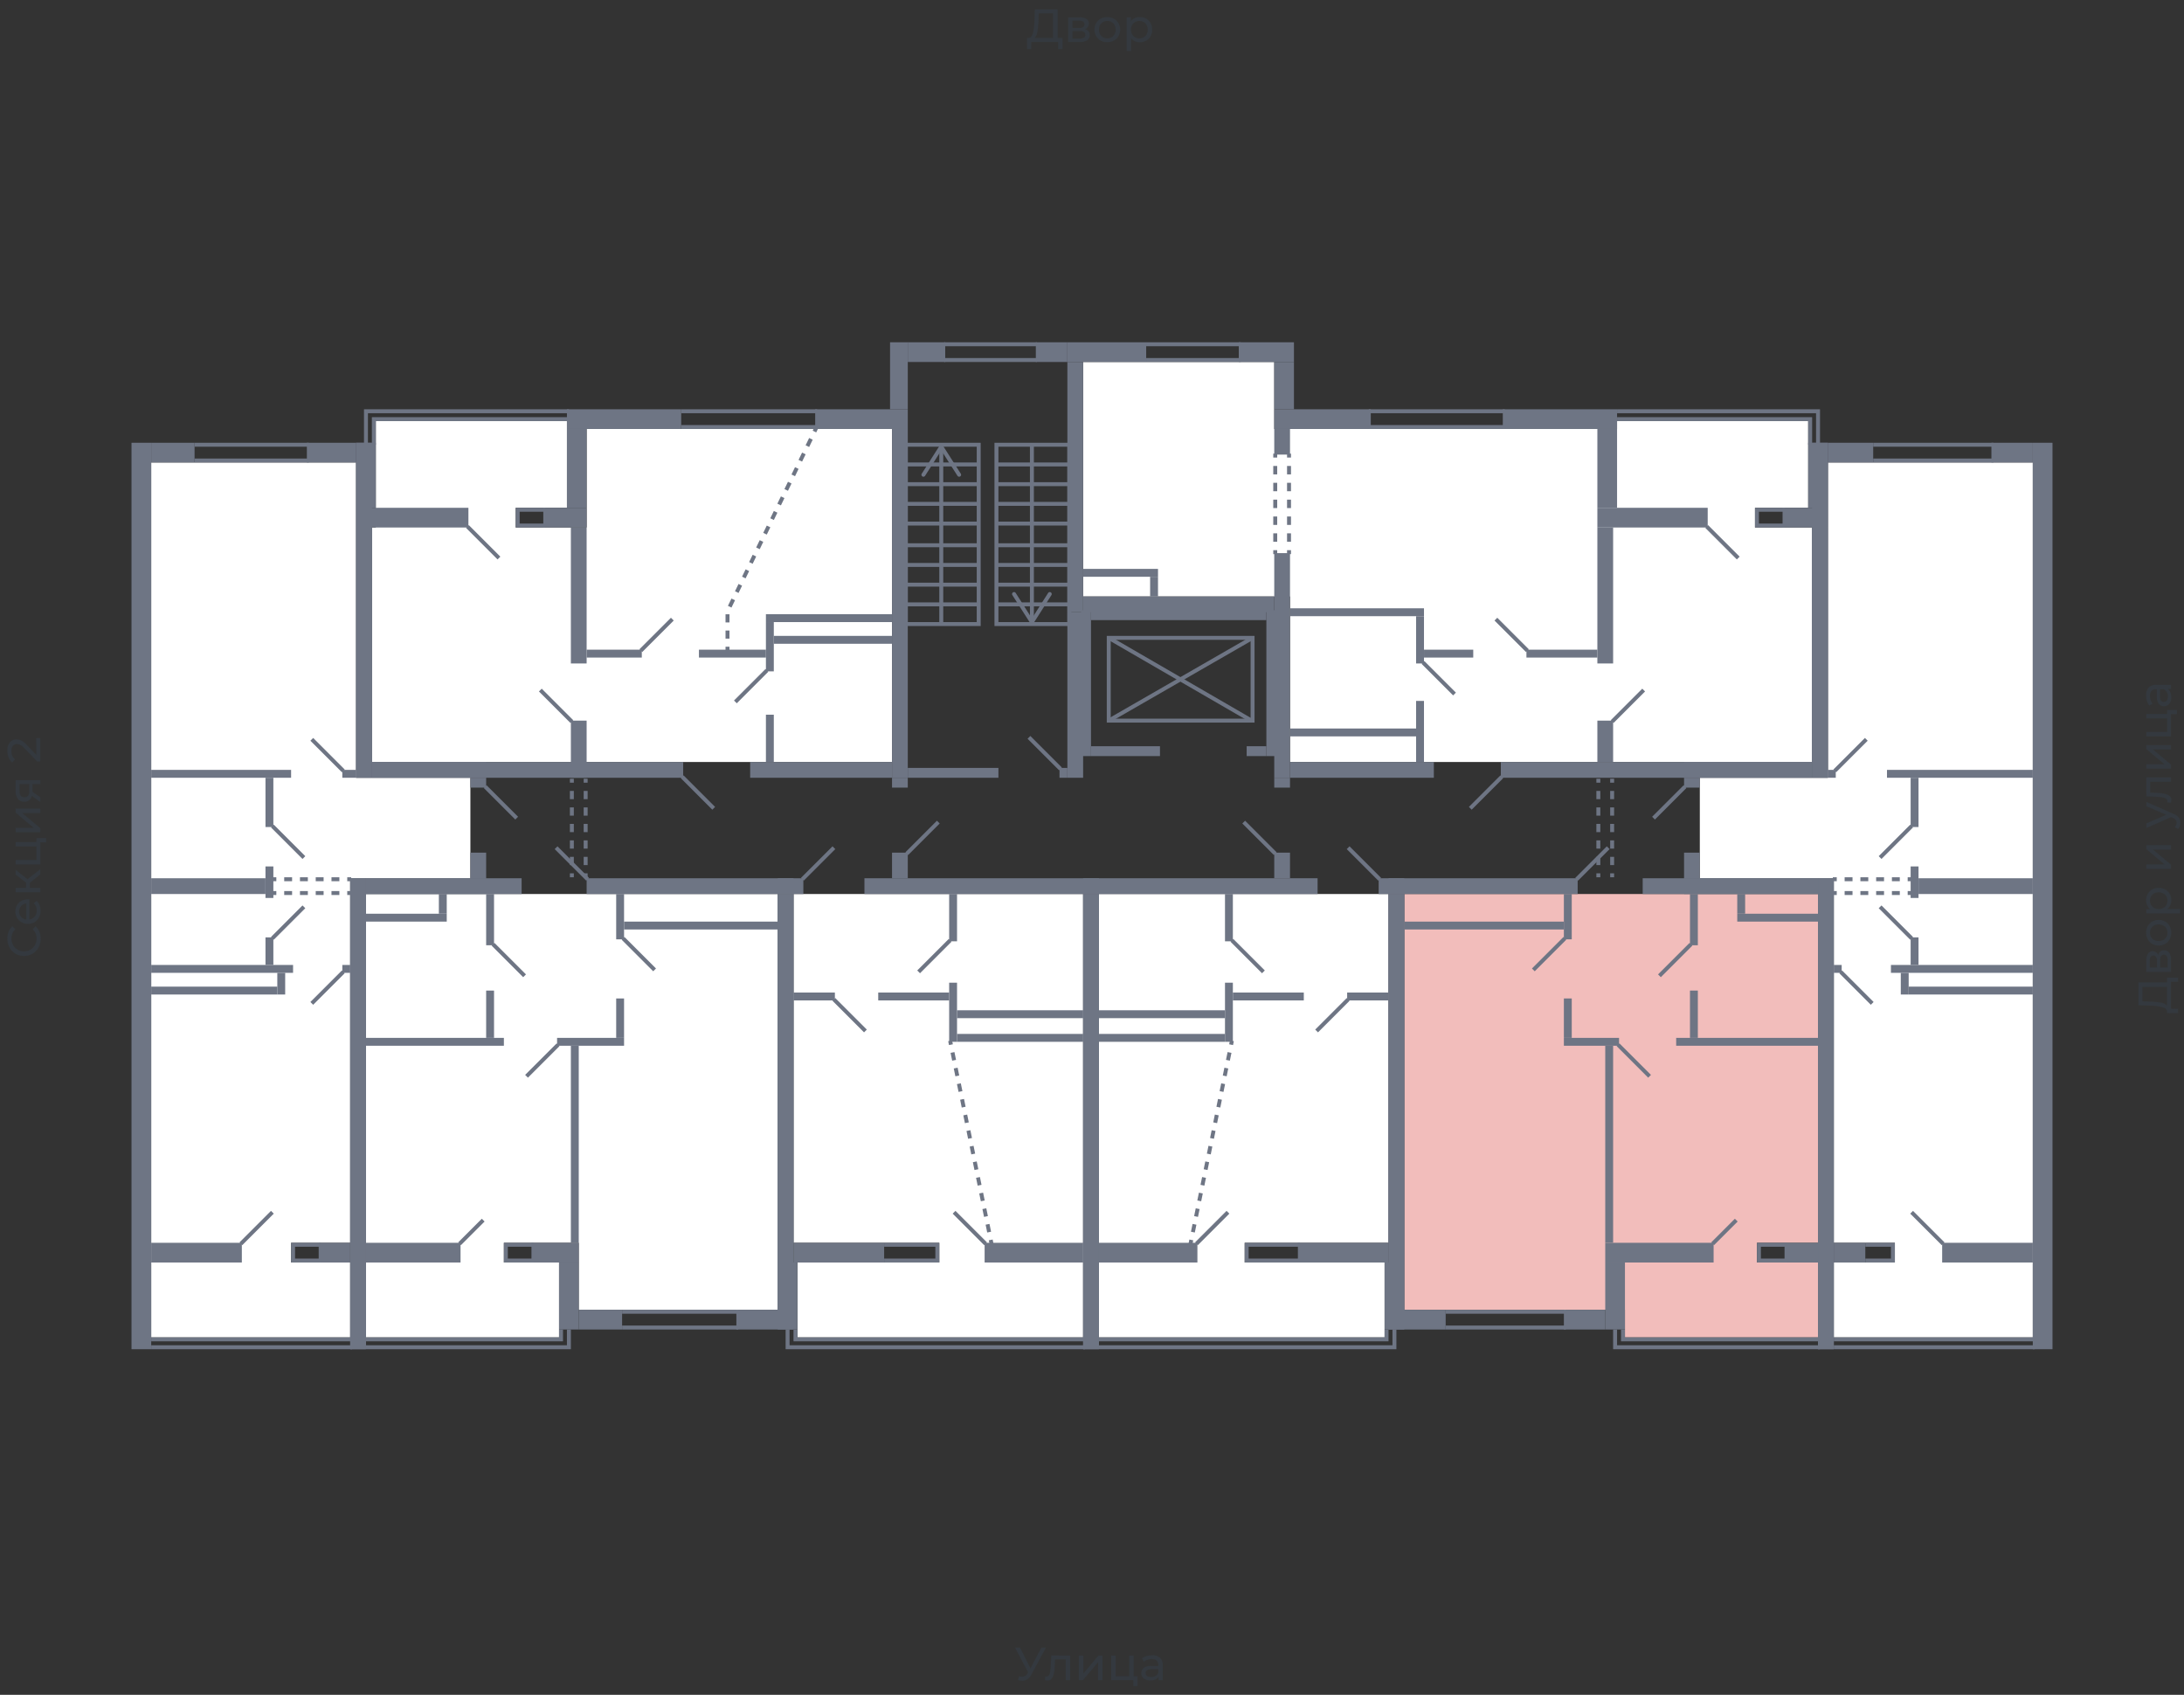 <svg xmlns="http://www.w3.org/2000/svg" width="656" height="509" viewBox="0 0 656 509">
  <rect x="0" y="0" width="656" height="509" fill="#333333" stroke="none"/>
  <title>43-5_1s_tip</title>
  <g id="Слой_2" data-name="Слой 2">
    <g id="_43-5_1s_tip" data-name="43-5_1s_tip">
      <rect width="656" height="509" fill="none"/>
      <g id="hover">
        <polygon id="_43-5_1s_tip_1" data-name="43-5_1s_tip_1" points="387.475 228.849 387.475 179.138 325.337 179.138 325.337 108.714 382.741 108.714 382.741 128.835 485.713 128.835 485.713 126.468 543.117 126.468 543.117 152.507 527.139 152.507 527.139 158.425 544.301 158.425 544.301 228.849 387.475 228.849" fill="white"/>
        <polygon id="_43-5_1s_tip_2" data-name="43-5_1s_tip_2" points="510.569 233.583 549.035 233.583 549.035 138.896 610.582 138.896 610.582 401.653 550.811 401.653 550.811 379.165 569.156 379.165 569.156 373.247 550.811 373.247 550.811 263.765 510.569 263.765 510.569 233.583" fill="white"/>
        <polygon id="_43-5_1s_tip_3" data-name="43-5_1s_tip_3" points="546.076 268.499 421.799 268.499 421.799 393.368 488.08 393.368 488.08 401.653 546.076 401.653 546.076 379.165 527.731 379.165 527.731 373.247 546.076 373.247 546.076 268.499" fill="#F2BDBB"/>
        <polygon id="_43-5_1s_tip_4" data-name="43-5_1s_tip_4" points="330.071 268.499 417.065 268.499 417.065 373.247 373.864 373.247 373.864 379.165 415.882 379.165 415.882 401.653 330.071 401.653 330.071 268.499" fill="white"/>
        <polygon id="_43-5_1s_tip_5" data-name="43-5_1s_tip_5" points="325.337 268.499 238.343 268.499 238.343 373.247 282.136 373.247 282.136 379.165 239.527 379.165 239.527 401.653 325.337 401.653 325.337 268.499" fill="white"/>
        <polygon id="_43-5_1s_tip_6" data-name="43-5_1s_tip_6" points="109.924 268.499 233.609 268.499 233.609 393.368 173.838 393.368 173.838 373.247 151.349 373.247 151.349 379.165 167.92 379.165 167.92 401.653 109.924 401.653 109.924 268.499" fill="white"/>
        <polygon id="_43-5_1s_tip_7" data-name="43-5_1s_tip_7" points="141.289 233.583 106.965 233.583 106.965 138.896 45.418 138.896 45.418 401.653 105.189 401.653 105.189 379.165 87.435 379.165 87.435 373.247 105.189 373.247 105.189 263.765 141.289 263.765 141.289 233.583" fill="white"/>
        <polygon id="_43-5_1s_tip_8" data-name="43-5_1s_tip_8" points="267.933 228.849 267.933 128.835 176.205 128.835 176.205 158.425 154.9 158.425 154.9 152.507 170.287 152.507 170.287 126.468 112.883 126.468 112.883 158.425 111.699 158.425 111.699 228.849 267.933 228.849" fill="white"/>
      </g>
      <g id="o">
        <g>
          <polyline points="485.713 125.876 543.709 125.876 543.709 133.57" fill="none" stroke="#6e7584" stroke-miterlimit="10" stroke-width="1.184"/>
          <polyline points="485.713 123.509 546.076 123.509 546.076 133.57" fill="none" stroke="#6e7584" stroke-miterlimit="10" stroke-width="1.184"/>
          <line x1="550.811" y1="402.245" x2="611.174" y2="402.245" fill="none" stroke="#6e7584" stroke-miterlimit="10" stroke-width="1.184"/>
          <line x1="550.811" y1="404.612" x2="611.174" y2="404.612" fill="none" stroke="#6e7584" stroke-miterlimit="10" stroke-width="1.184"/>
          <polyline points="487.489 399.286 487.489 402.245 546.668 402.245" fill="none" stroke="#6e7584" stroke-miterlimit="10" stroke-width="1.184"/>
          <polyline points="485.121 399.286 485.121 404.612 546.668 404.612" fill="none" stroke="#6e7584" stroke-miterlimit="10" stroke-width="1.184"/>
          <polyline points="416.473 399.286 416.473 402.245 330.071 402.245" fill="none" stroke="#6e7584" stroke-miterlimit="10" stroke-width="1.184"/>
          <polyline points="418.84 399.286 418.84 404.612 330.071 404.612" fill="none" stroke="#6e7584" stroke-miterlimit="10" stroke-width="1.184"/>
          <polyline points="238.935 399.286 238.935 402.245 325.929 402.245" fill="none" stroke="#6e7584" stroke-miterlimit="10" stroke-width="1.184"/>
          <polyline points="236.568 399.286 236.568 404.612 325.929 404.612" fill="none" stroke="#6e7584" stroke-miterlimit="10" stroke-width="1.184"/>
          <polyline points="168.511 399.286 168.511 402.245 109.924 402.245" fill="none" stroke="#6e7584" stroke-miterlimit="10" stroke-width="1.184"/>
          <polyline points="170.879 399.286 170.879 404.612 109.924 404.612" fill="none" stroke="#6e7584" stroke-miterlimit="10" stroke-width="1.184"/>
          <line x1="105.781" y1="402.245" x2="45.418" y2="402.245" fill="none" stroke="#6e7584" stroke-miterlimit="10" stroke-width="1.184"/>
          <line x1="105.781" y1="404.612" x2="45.418" y2="404.612" fill="none" stroke="#6e7584" stroke-miterlimit="10" stroke-width="1.184"/>
          <polyline points="170.879 125.876 112.291 125.876 112.291 133.57" fill="none" stroke="#6e7584" stroke-miterlimit="10" stroke-width="1.184"/>
          <polyline points="170.879 123.509 109.924 123.509 109.924 133.57" fill="none" stroke="#6e7584" stroke-miterlimit="10" stroke-width="1.184"/>
          <polyline points="536.016 157.833 527.731 157.833 527.731 153.099 536.016 153.099" fill="none" stroke="#6e7584" stroke-miterlimit="10" stroke-width="1.184"/>
          <line x1="411.147" y1="128.244" x2="451.981" y2="128.244" fill="none" stroke="#6e7584" stroke-miterlimit="10" stroke-width="1.184"/>
          <line x1="411.147" y1="123.509" x2="451.981" y2="123.509" fill="none" stroke="#6e7584" stroke-miterlimit="10" stroke-width="1.184"/>
          <line x1="372.68" y1="108.123" x2="344.274" y2="108.123" fill="none" stroke="#6e7584" stroke-miterlimit="10" stroke-width="1.184"/>
          <line x1="372.68" y1="103.388" x2="344.274" y2="103.388" fill="none" stroke="#6e7584" stroke-miterlimit="10" stroke-width="1.184"/>
          <polyline points="560.279 373.838 568.564 373.838 568.564 378.573 560.279 378.573" fill="none" stroke="#6e7584" stroke-miterlimit="10" stroke-width="1.184"/>
          <line x1="598.746" y1="138.304" x2="562.646" y2="138.304" fill="none" stroke="#6e7584" stroke-miterlimit="10" stroke-width="1.184"/>
          <line x1="598.746" y1="133.57" x2="562.646" y2="133.57" fill="none" stroke="#6e7584" stroke-miterlimit="10" stroke-width="1.184"/>
          <polyline points="536.608 373.838 528.322 373.838 528.322 378.573 536.608 378.573" fill="none" stroke="#6e7584" stroke-miterlimit="10" stroke-width="1.184"/>
          <line x1="470.327" y1="393.959" x2="434.227" y2="393.959" fill="none" stroke="#6e7584" stroke-miterlimit="10" stroke-width="1.184"/>
          <line x1="470.327" y1="398.694" x2="434.227" y2="398.694" fill="none" stroke="#6e7584" stroke-miterlimit="10" stroke-width="1.184"/>
          <polyline points="390.434 378.573 374.456 378.573 374.456 373.838 390.434 373.838" fill="none" stroke="#6e7584" stroke-miterlimit="10" stroke-width="1.184"/>
          <polyline points="265.566 378.573 281.544 378.573 281.544 373.838 265.566 373.838" fill="none" stroke="#6e7584" stroke-miterlimit="10" stroke-width="1.184"/>
          <polyline points="160.226 373.838 151.941 373.838 151.941 378.573 160.226 378.573" fill="none" stroke="#6e7584" stroke-miterlimit="10" stroke-width="1.184"/>
          <line x1="186.857" y1="393.959" x2="221.773" y2="393.959" fill="none" stroke="#6e7584" stroke-miterlimit="10" stroke-width="1.184"/>
          <line x1="186.857" y1="398.694" x2="221.773" y2="398.694" fill="none" stroke="#6e7584" stroke-miterlimit="10" stroke-width="1.184"/>
          <polyline points="96.312 373.838 88.027 373.838 88.027 378.573 96.312 378.573" fill="none" stroke="#6e7584" stroke-miterlimit="10" stroke-width="1.184"/>
          <line x1="58.438" y1="138.304" x2="92.762" y2="138.304" fill="none" stroke="#6e7584" stroke-miterlimit="10" stroke-width="1.184"/>
          <line x1="58.438" y1="133.57" x2="92.762" y2="133.57" fill="none" stroke="#6e7584" stroke-miterlimit="10" stroke-width="1.184"/>
          <polyline points="163.777 157.833 155.492 157.833 155.492 153.099 163.777 153.099" fill="none" stroke="#6e7584" stroke-miterlimit="10" stroke-width="1.184"/>
          <line x1="245.445" y1="128.244" x2="204.611" y2="128.244" fill="none" stroke="#6e7584" stroke-miterlimit="10" stroke-width="1.184"/>
          <line x1="245.445" y1="123.509" x2="204.611" y2="123.509" fill="none" stroke="#6e7584" stroke-miterlimit="10" stroke-width="1.184"/>
        </g>
        <line x1="283.615" y1="103.388" x2="311.43" y2="103.388" fill="none" stroke="#6e7584" stroke-miterlimit="10" stroke-width="1.184"/>
        <line x1="283.615" y1="108.123" x2="311.43" y2="108.123" fill="none" stroke="#6e7584" stroke-miterlimit="10" stroke-width="1.184"/>
      </g>
      <g id="d">
        <g>
          <line x1="512.64" y1="158.129" x2="522.109" y2="167.598" fill="none" stroke="#6e7584" stroke-miterlimit="10" stroke-width="1.184"/>
          <line x1="427.421" y1="198.963" x2="436.89" y2="208.432" fill="none" stroke="#6e7584" stroke-miterlimit="10" stroke-width="1.184"/>
          <line x1="458.787" y1="195.412" x2="449.318" y2="185.944" fill="none" stroke="#6e7584" stroke-miterlimit="10" stroke-width="1.184"/>
          <line x1="451.093" y1="233.287" x2="441.625" y2="242.756" fill="none" stroke="#6e7584" stroke-miterlimit="10" stroke-width="1.184"/>
          <line x1="493.702" y1="207.248" x2="484.234" y2="216.717" fill="none" stroke="#6e7584" stroke-miterlimit="10" stroke-width="1.184"/>
          <g>
            <line x1="383.037" y1="166.414" x2="383.037" y2="165.231" fill="none" stroke="#6e7584" stroke-miterlimit="10" stroke-width="1.184"/>
            <line x1="383.037" y1="162.702" x2="383.037" y2="138.681" fill="none" stroke="#6e7584" stroke-miterlimit="10" stroke-width="1.184" stroke-dasharray="2.529 2.529"/>
            <line x1="383.037" y1="137.416" x2="383.037" y2="136.233" fill="none" stroke="#6e7584" stroke-miterlimit="10" stroke-width="1.184"/>
          </g>
          <g>
            <line x1="387.179" y1="166.414" x2="387.179" y2="165.231" fill="none" stroke="#6e7584" stroke-miterlimit="10" stroke-width="1.184"/>
            <line x1="387.179" y1="162.702" x2="387.179" y2="138.681" fill="none" stroke="#6e7584" stroke-miterlimit="10" stroke-width="1.184" stroke-dasharray="2.529 2.529"/>
            <line x1="387.179" y1="137.416" x2="387.179" y2="136.233" fill="none" stroke="#6e7584" stroke-miterlimit="10" stroke-width="1.184"/>
          </g>
          <line x1="583.655" y1="373.543" x2="574.186" y2="364.074" fill="none" stroke="#6e7584" stroke-miterlimit="10" stroke-width="1.184"/>
          <line x1="574.186" y1="281.814" x2="564.718" y2="272.346" fill="none" stroke="#6e7584" stroke-miterlimit="10" stroke-width="1.184"/>
          <line x1="560.575" y1="222.043" x2="551.106" y2="231.512" fill="none" stroke="#6e7584" stroke-miterlimit="10" stroke-width="1.184"/>
          <line x1="574.186" y1="248.082" x2="564.718" y2="257.551" fill="none" stroke="#6e7584" stroke-miterlimit="10" stroke-width="1.184"/>
          <line x1="562.351" y1="301.344" x2="552.882" y2="291.875" fill="none" stroke="#6e7584" stroke-miterlimit="10" stroke-width="1.184"/>
          <line x1="506.13" y1="236.246" x2="496.661" y2="245.715" fill="none" stroke="#6e7584" stroke-miterlimit="10" stroke-width="1.184"/>
          <g>
            <line x1="550.515" y1="268.203" x2="551.698" y2="268.203" fill="none" stroke="#6e7584" stroke-miterlimit="10" stroke-width="1.184"/>
            <line x1="554.065" y1="268.203" x2="571.819" y2="268.203" fill="none" stroke="#6e7584" stroke-miterlimit="10" stroke-width="1.184" stroke-dasharray="2.367 2.367"/>
            <line x1="573.003" y1="268.203" x2="574.186" y2="268.203" fill="none" stroke="#6e7584" stroke-miterlimit="10" stroke-width="1.184"/>
          </g>
          <g>
            <line x1="550.515" y1="264.061" x2="551.698" y2="264.061" fill="none" stroke="#6e7584" stroke-miterlimit="10" stroke-width="1.184"/>
            <line x1="554.065" y1="264.061" x2="571.819" y2="264.061" fill="none" stroke="#6e7584" stroke-miterlimit="10" stroke-width="1.184" stroke-dasharray="2.367 2.367"/>
            <line x1="573.003" y1="264.061" x2="574.186" y2="264.061" fill="none" stroke="#6e7584" stroke-miterlimit="10" stroke-width="1.184"/>
          </g>
          <line x1="514.415" y1="373.543" x2="521.517" y2="366.441" fill="none" stroke="#6e7584" stroke-miterlimit="10" stroke-width="1.184"/>
          <line x1="473.581" y1="264.061" x2="483.05" y2="254.592" fill="none" stroke="#6e7584" stroke-miterlimit="10" stroke-width="1.184"/>
          <line x1="486.009" y1="313.771" x2="495.478" y2="323.24" fill="none" stroke="#6e7584" stroke-miterlimit="10" stroke-width="1.184"/>
          <line x1="507.906" y1="283.59" x2="498.437" y2="293.058" fill="none" stroke="#6e7584" stroke-miterlimit="10" stroke-width="1.184"/>
          <line x1="470.031" y1="281.814" x2="460.562" y2="291.283" fill="none" stroke="#6e7584" stroke-miterlimit="10" stroke-width="1.184"/>
          <line x1="370.017" y1="282.406" x2="379.486" y2="291.875" fill="none" stroke="#6e7584" stroke-miterlimit="10" stroke-width="1.184"/>
          <line x1="359.365" y1="373.543" x2="368.834" y2="364.074" fill="none" stroke="#6e7584" stroke-miterlimit="10" stroke-width="1.184"/>
          <line x1="404.933" y1="300.16" x2="395.465" y2="309.629" fill="none" stroke="#6e7584" stroke-miterlimit="10" stroke-width="1.184"/>
          <line x1="414.402" y1="264.061" x2="404.933" y2="254.592" fill="none" stroke="#6e7584" stroke-miterlimit="10" stroke-width="1.184"/>
          <g>
            <line x1="357.59" y1="373.543" x2="357.826" y2="372.383" fill="none" stroke="#6e7584" stroke-miterlimit="10" stroke-width="1.184"/>
            <line x1="358.304" y1="370.037" x2="369.542" y2="314.92" fill="none" stroke="#6e7584" stroke-miterlimit="10" stroke-width="1.184" stroke-dasharray="2.394 2.394"/>
            <line x1="369.781" y1="313.747" x2="370.017" y2="312.588" fill="none" stroke="#6e7584" stroke-miterlimit="10" stroke-width="1.184"/>
          </g>
          <line x1="285.391" y1="282.406" x2="275.922" y2="291.875" fill="none" stroke="#6e7584" stroke-miterlimit="10" stroke-width="1.184"/>
          <line x1="296.043" y1="373.543" x2="286.574" y2="364.074" fill="none" stroke="#6e7584" stroke-miterlimit="10" stroke-width="1.184"/>
          <line x1="250.475" y1="300.16" x2="259.944" y2="309.629" fill="none" stroke="#6e7584" stroke-miterlimit="10" stroke-width="1.184"/>
          <line x1="241.006" y1="264.061" x2="250.475" y2="254.592" fill="none" stroke="#6e7584" stroke-miterlimit="10" stroke-width="1.184"/>
          <g>
            <line x1="297.818" y1="373.543" x2="297.582" y2="372.383" fill="none" stroke="#6e7584" stroke-miterlimit="10" stroke-width="1.184"/>
            <line x1="297.104" y1="370.037" x2="285.866" y2="314.92" fill="none" stroke="#6e7584" stroke-miterlimit="10" stroke-width="1.184" stroke-dasharray="2.394 2.394"/>
            <line x1="285.627" y1="313.747" x2="285.391" y2="312.588" fill="none" stroke="#6e7584" stroke-miterlimit="10" stroke-width="1.184"/>
          </g>
          <line x1="138.034" y1="373.543" x2="145.135" y2="366.441" fill="none" stroke="#6e7584" stroke-miterlimit="10" stroke-width="1.184"/>
          <line x1="176.501" y1="264.061" x2="167.032" y2="254.592" fill="none" stroke="#6e7584" stroke-miterlimit="10" stroke-width="1.184"/>
          <line x1="167.624" y1="313.771" x2="158.155" y2="323.24" fill="none" stroke="#6e7584" stroke-miterlimit="10" stroke-width="1.184"/>
          <line x1="148.094" y1="283.59" x2="157.563" y2="293.058" fill="none" stroke="#6e7584" stroke-miterlimit="10" stroke-width="1.184"/>
          <line x1="187.153" y1="281.814" x2="196.622" y2="291.283" fill="none" stroke="#6e7584" stroke-miterlimit="10" stroke-width="1.184"/>
          <line x1="72.345" y1="373.543" x2="81.814" y2="364.074" fill="none" stroke="#6e7584" stroke-miterlimit="10" stroke-width="1.184"/>
          <line x1="81.814" y1="281.814" x2="91.282" y2="272.346" fill="none" stroke="#6e7584" stroke-miterlimit="10" stroke-width="1.184"/>
          <line x1="93.649" y1="222.043" x2="103.118" y2="231.512" fill="none" stroke="#6e7584" stroke-miterlimit="10" stroke-width="1.184"/>
          <line x1="81.814" y1="248.082" x2="91.282" y2="257.551" fill="none" stroke="#6e7584" stroke-miterlimit="10" stroke-width="1.184"/>
          <line x1="93.649" y1="301.344" x2="103.118" y2="291.875" fill="none" stroke="#6e7584" stroke-miterlimit="10" stroke-width="1.184"/>
          <line x1="145.727" y1="236.246" x2="155.196" y2="245.715" fill="none" stroke="#6e7584" stroke-miterlimit="10" stroke-width="1.184"/>
          <g>
            <line x1="105.485" y1="268.203" x2="104.302" y2="268.203" fill="none" stroke="#6e7584" stroke-miterlimit="10" stroke-width="1.184"/>
            <line x1="101.935" y1="268.203" x2="84.181" y2="268.203" fill="none" stroke="#6e7584" stroke-miterlimit="10" stroke-width="1.184" stroke-dasharray="2.367 2.367"/>
            <line x1="82.997" y1="268.203" x2="81.814" y2="268.203" fill="none" stroke="#6e7584" stroke-miterlimit="10" stroke-width="1.184"/>
          </g>
          <g>
            <line x1="105.485" y1="264.061" x2="104.302" y2="264.061" fill="none" stroke="#6e7584" stroke-miterlimit="10" stroke-width="1.184"/>
            <line x1="101.935" y1="264.061" x2="84.181" y2="264.061" fill="none" stroke="#6e7584" stroke-miterlimit="10" stroke-width="1.184" stroke-dasharray="2.367 2.367"/>
            <line x1="82.997" y1="264.061" x2="81.814" y2="264.061" fill="none" stroke="#6e7584" stroke-miterlimit="10" stroke-width="1.184"/>
          </g>
          <line x1="140.401" y1="158.129" x2="149.87" y2="167.598" fill="none" stroke="#6e7584" stroke-miterlimit="10" stroke-width="1.184"/>
          <line x1="230.354" y1="201.33" x2="220.885" y2="210.799" fill="none" stroke="#6e7584" stroke-miterlimit="10" stroke-width="1.184"/>
          <line x1="192.479" y1="195.412" x2="201.948" y2="185.944" fill="none" stroke="#6e7584" stroke-miterlimit="10" stroke-width="1.184"/>
          <line x1="204.907" y1="233.287" x2="214.375" y2="242.756" fill="none" stroke="#6e7584" stroke-miterlimit="10" stroke-width="1.184"/>
          <line x1="162.298" y1="207.248" x2="171.766" y2="216.717" fill="none" stroke="#6e7584" stroke-miterlimit="10" stroke-width="1.184"/>
          <g>
            <line x1="245.149" y1="128.54" x2="244.633" y2="129.605" fill="none" stroke="#6e7584" stroke-miterlimit="10" stroke-width="1.184"/>
            <polyline points="243.573 131.797 218.518 183.576 218.518 193.011" fill="none" stroke="#6e7584" stroke-miterlimit="10" stroke-width="1.184" stroke-dasharray="2.435 2.435"/>
            <line x1="218.518" y1="194.229" x2="218.518" y2="195.412" fill="none" stroke="#6e7584" stroke-miterlimit="10" stroke-width="1.184"/>
          </g>
        </g>
        <g>
          <line x1="272.371" y1="256.367" x2="281.84" y2="246.898" fill="none" stroke="#6e7584" stroke-miterlimit="10" stroke-width="1.184"/>
          <line x1="383.037" y1="256.367" x2="373.568" y2="246.898" fill="none" stroke="#6e7584" stroke-miterlimit="10" stroke-width="1.184"/>
          <line x1="318.531" y1="230.92" x2="309.063" y2="221.451" fill="none" stroke="#6e7584" stroke-miterlimit="10" stroke-width="1.184"/>
          <rect x="333.03" y="191.566" width="43.201" height="24.855" fill="none" stroke="#6e7584" stroke-miterlimit="10" stroke-width="1.184"/>
          <line x1="333.03" y1="191.566" x2="375.935" y2="216.421" fill="none" stroke="#6e7584" stroke-miterlimit="10" stroke-width="1.184"/>
          <line x1="333.03" y1="216.421" x2="376.231" y2="191.566" fill="none" stroke="#6e7584" stroke-miterlimit="10" stroke-width="1.184"/>
          <g>
            <rect x="272.075" y="133.57" width="21.896" height="53.853" fill="none" stroke="#6e7584" stroke-miterlimit="10" stroke-width="1.184"/>
            <line x1="293.972" y1="139.488" x2="272.075" y2="139.488" fill="none" stroke="#6e7584" stroke-miterlimit="10" stroke-width="1.184"/>
            <line x1="293.972" y1="145.406" x2="272.075" y2="145.406" fill="none" stroke="#6e7584" stroke-miterlimit="10" stroke-width="1.184"/>
            <line x1="293.972" y1="151.324" x2="272.075" y2="151.324" fill="none" stroke="#6e7584" stroke-miterlimit="10" stroke-width="1.184"/>
            <line x1="293.972" y1="157.242" x2="272.075" y2="157.242" fill="none" stroke="#6e7584" stroke-miterlimit="10" stroke-width="1.184"/>
            <line x1="293.972" y1="163.751" x2="272.075" y2="163.751" fill="none" stroke="#6e7584" stroke-miterlimit="10" stroke-width="1.184"/>
            <line x1="293.972" y1="169.669" x2="272.075" y2="169.669" fill="none" stroke="#6e7584" stroke-miterlimit="10" stroke-width="1.184"/>
            <line x1="293.972" y1="175.587" x2="272.075" y2="175.587" fill="none" stroke="#6e7584" stroke-miterlimit="10" stroke-width="1.184"/>
            <line x1="293.972" y1="181.505" x2="272.075" y2="181.505" fill="none" stroke="#6e7584" stroke-miterlimit="10" stroke-width="1.184"/>
            <g>
              <line x1="282.728" y1="187.423" x2="282.728" y2="134.993" fill="none" stroke="#6e7584" stroke-miterlimit="10" stroke-width="1.184"/>
              <path d="M288.409,143.082a.591.591,0,0,1-.817-.182l-4.864-7.637-4.864,7.637a.592.592,0,1,1-1-.636l5.363-8.42a.592.592,0,0,1,1,0l5.363,8.42a.592.592,0,0,1-.181.818Z" fill="#6e7584"/>
            </g>
          </g>
          <g>
            <rect x="299.298" y="133.57" width="21.896" height="53.853" fill="none" stroke="#6e7584" stroke-miterlimit="10" stroke-width="1.184"/>
            <line x1="321.194" y1="139.488" x2="299.298" y2="139.488" fill="none" stroke="#6e7584" stroke-miterlimit="10" stroke-width="1.184"/>
            <line x1="321.194" y1="145.406" x2="299.298" y2="145.406" fill="none" stroke="#6e7584" stroke-miterlimit="10" stroke-width="1.184"/>
            <line x1="321.194" y1="151.324" x2="299.298" y2="151.324" fill="none" stroke="#6e7584" stroke-miterlimit="10" stroke-width="1.184"/>
            <line x1="321.194" y1="157.242" x2="299.298" y2="157.242" fill="none" stroke="#6e7584" stroke-miterlimit="10" stroke-width="1.184"/>
            <line x1="321.194" y1="163.751" x2="299.298" y2="163.751" fill="none" stroke="#6e7584" stroke-miterlimit="10" stroke-width="1.184"/>
            <line x1="321.194" y1="169.669" x2="299.298" y2="169.669" fill="none" stroke="#6e7584" stroke-miterlimit="10" stroke-width="1.184"/>
            <line x1="321.194" y1="175.587" x2="299.298" y2="175.587" fill="none" stroke="#6e7584" stroke-miterlimit="10" stroke-width="1.184"/>
            <line x1="321.194" y1="181.505" x2="299.298" y2="181.505" fill="none" stroke="#6e7584" stroke-miterlimit="10" stroke-width="1.184"/>
            <g>
              <line x1="309.95" y1="186" x2="309.95" y2="133.57" fill="none" stroke="#6e7584" stroke-miterlimit="10" stroke-width="1.184"/>
              <path d="M315.631,177.91a.593.593,0,0,0-.817.183l-4.864,7.637-4.864-7.637a.592.592,0,1,0-1,.636l5.363,8.42a.592.592,0,0,0,1,0l5.363-8.42a.6.6,0,0,0-.182-.819Z" fill="#6e7584"/>
            </g>
          </g>
          <g>
            <line x1="480.091" y1="233.879" x2="480.091" y2="235.063" fill="none" stroke="#6e7584" stroke-miterlimit="10" stroke-width="1.184"/>
            <line x1="480.091" y1="237.537" x2="480.091" y2="261.048" fill="none" stroke="#6e7584" stroke-miterlimit="10" stroke-width="1.184" stroke-dasharray="2.475 2.475"/>
            <line x1="480.091" y1="262.285" x2="480.091" y2="263.469" fill="none" stroke="#6e7584" stroke-miterlimit="10" stroke-width="1.184"/>
          </g>
          <g>
            <line x1="484.234" y1="233.879" x2="484.234" y2="235.063" fill="none" stroke="#6e7584" stroke-miterlimit="10" stroke-width="1.184"/>
            <line x1="484.234" y1="237.537" x2="484.234" y2="261.048" fill="none" stroke="#6e7584" stroke-miterlimit="10" stroke-width="1.184" stroke-dasharray="2.475 2.475"/>
            <line x1="484.234" y1="262.285" x2="484.234" y2="263.469" fill="none" stroke="#6e7584" stroke-miterlimit="10" stroke-width="1.184"/>
          </g>
          <g>
            <line x1="171.766" y1="233.879" x2="171.766" y2="235.063" fill="none" stroke="#6e7584" stroke-miterlimit="10" stroke-width="1.184"/>
            <line x1="171.766" y1="237.537" x2="171.766" y2="261.048" fill="none" stroke="#6e7584" stroke-miterlimit="10" stroke-width="1.184" stroke-dasharray="2.475 2.475"/>
            <line x1="171.766" y1="262.285" x2="171.766" y2="263.469" fill="none" stroke="#6e7584" stroke-miterlimit="10" stroke-width="1.184"/>
          </g>
          <g>
            <line x1="175.909" y1="233.879" x2="175.909" y2="235.063" fill="none" stroke="#6e7584" stroke-miterlimit="10" stroke-width="1.184"/>
            <line x1="175.909" y1="237.537" x2="175.909" y2="261.048" fill="none" stroke="#6e7584" stroke-miterlimit="10" stroke-width="1.184" stroke-dasharray="2.475 2.475"/>
            <line x1="175.909" y1="262.285" x2="175.909" y2="263.469" fill="none" stroke="#6e7584" stroke-miterlimit="10" stroke-width="1.184"/>
          </g>
        </g>
      </g>
      <g id="s">
        <g>
          <rect x="382.741" y="122.918" width="28.998" height="5.918" transform="translate(794.48 251.753) rotate(180)" fill="#6e7584"/>
          <rect x="479.795" y="158.425" width="4.734" height="40.834" transform="translate(964.325 357.684) rotate(180)" fill="#6e7584"/>
          <rect x="479.795" y="216.421" width="4.734" height="12.428" transform="translate(964.325 445.27) rotate(180)" fill="#6e7584"/>
          <rect x="458.491" y="195.116" width="21.305" height="2.367" transform="translate(938.286 392.6) rotate(180)" fill="#6e7584"/>
          <rect x="451.389" y="122.918" width="34.324" height="5.918" fill="#6e7584"/>
          <rect x="535.424" y="152.507" width="13.611" height="5.918" transform="translate(1084.459 310.932) rotate(180)" fill="#6e7584"/>
          <rect x="544.301" y="158.425" width="4.734" height="75.158" transform="translate(1093.336 392.008) rotate(180)" fill="#6e7584"/>
          <rect x="479.795" y="152.507" width="33.14" height="5.918" transform="translate(992.731 310.932) rotate(180)" fill="#6e7584"/>
          <rect x="543.117" y="132.978" width="5.918" height="19.529" fill="#6e7584"/>
          <rect x="479.795" y="128.835" width="5.918" height="23.672" fill="#6e7584"/>
          <rect x="425.35" y="210.503" width="2.367" height="18.346" fill="#6e7584"/>
          <rect x="425.35" y="185.056" width="2.367" height="14.203" fill="#6e7584"/>
          <rect x="450.797" y="228.849" width="93.504" height="4.734" fill="#6e7584"/>
          <rect x="387.475" y="228.849" width="43.201" height="4.734" transform="translate(818.152 462.432) rotate(180)" fill="#6e7584"/>
          <rect x="427.717" y="195.116" width="14.795" height="2.367" transform="translate(870.23 392.6) rotate(180)" fill="#6e7584"/>
          <rect x="387.475" y="182.689" width="40.242" height="2.367" transform="translate(815.193 367.745) rotate(180)" fill="#6e7584"/>
          <rect x="387.475" y="218.788" width="37.875" height="2.367" transform="translate(812.826 439.944) rotate(180)" fill="#6e7584"/>
          <rect x="382.741" y="166.118" width="4.734" height="67.465" fill="#6e7584"/>
          <rect x="382.741" y="128.835" width="4.734" height="7.693" fill="#6e7584"/>
          <rect x="382.741" y="108.714" width="5.918" height="14.203" fill="#6e7584"/>
          <rect x="325.337" y="179.138" width="57.404" height="4.734" fill="#6e7584"/>
          <rect x="320.603" y="102.796" width="23.672" height="5.918" fill="#6e7584"/>
          <rect x="320.603" y="108.714" width="4.734" height="75.158" fill="#6e7584"/>
          <rect x="372.089" y="102.796" width="16.57" height="5.918" transform="translate(760.748 211.511) rotate(180)" fill="#6e7584"/>
          <rect x="325.337" y="170.853" width="22.488" height="2.367" fill="#6e7584"/>
          <rect x="345.458" y="173.22" width="2.367" height="5.918" fill="#6e7584"/>
          <rect x="610.582" y="132.978" width="5.918" height="272.226" fill="#6e7584"/>
          <rect x="583.359" y="373.247" width="27.223" height="5.918" transform="translate(1193.941 752.411) rotate(180)" fill="#6e7584"/>
          <rect x="505.834" y="256.071" width="4.734" height="7.693" transform="translate(1016.403 519.836) rotate(180)" fill="#6e7584"/>
          <rect x="550.811" y="373.247" width="9.469" height="5.918" transform="translate(1111.09 752.411) rotate(180)" fill="#6e7584"/>
          <rect x="573.891" y="260.214" width="2.367" height="9.469" fill="#6e7584"/>
          <rect x="576.258" y="263.765" width="34.324" height="4.734" fill="#6e7584"/>
          <rect x="573.299" y="296.313" width="37.283" height="2.367" fill="#6e7584"/>
          <rect x="567.973" y="289.804" width="42.609" height="2.367" fill="#6e7584"/>
          <rect x="573.891" y="281.518" width="2.367" height="8.285" fill="#6e7584"/>
          <rect x="570.932" y="292.171" width="2.367" height="6.51" fill="#6e7584"/>
          <rect x="544.301" y="132.978" width="4.734" height="100.605" fill="#6e7584"/>
          <rect x="546.076" y="263.765" width="4.734" height="141.439" fill="#6e7584"/>
          <rect x="505.834" y="263.765" width="40.242" height="4.734" fill="#6e7584"/>
          <rect x="505.834" y="228.849" width="38.467" height="4.734" fill="#6e7584"/>
          <rect x="505.834" y="233.583" width="4.734" height="2.959" fill="#6e7584"/>
          <rect x="549.035" y="132.978" width="13.611" height="5.918" fill="#6e7584"/>
          <rect x="598.154" y="132.978" width="12.428" height="5.918" fill="#6e7584"/>
          <rect x="566.789" y="231.216" width="43.793" height="2.367" fill="#6e7584"/>
          <rect x="549.035" y="231.216" width="2.367" height="2.367" fill="#6e7584"/>
          <rect x="550.811" y="289.804" width="2.367" height="2.367" fill="#6e7584"/>
          <rect x="573.891" y="233.583" width="2.367" height="14.795" fill="#6e7584"/>
          <rect x="417.065" y="393.368" width="17.162" height="5.918" fill="#6e7584"/>
          <rect x="469.735" y="393.368" width="12.428" height="5.918" fill="#6e7584"/>
          <rect x="482.162" y="314.067" width="2.367" height="59.179" fill="#6e7584"/>
          <rect x="482.162" y="373.247" width="32.549" height="5.918" fill="#6e7584"/>
          <rect x="546.076" y="263.765" width="4.734" height="141.439" fill="#6e7584"/>
          <rect x="536.016" y="373.247" width="10.061" height="5.918" fill="#6e7584"/>
          <rect x="493.407" y="263.765" width="52.67" height="4.734" fill="#6e7584"/>
          <rect x="417.065" y="263.765" width="56.812" height="4.734" fill="#6e7584"/>
          <rect x="482.162" y="379.165" width="5.918" height="20.121" fill="#6e7584"/>
          <rect x="507.61" y="268.499" width="2.367" height="15.387" fill="#6e7584"/>
          <rect x="507.61" y="297.497" width="2.367" height="14.203" fill="#6e7584"/>
          <rect x="469.735" y="268.499" width="2.367" height="13.611" fill="#6e7584"/>
          <rect x="469.735" y="299.864" width="2.367" height="11.836" fill="#6e7584"/>
          <rect x="421.799" y="276.784" width="47.935" height="2.367" fill="#6e7584"/>
          <rect x="503.467" y="311.7" width="42.609" height="2.367" fill="#6e7584"/>
          <rect x="417.065" y="268.499" width="4.734" height="124.869" fill="#6e7584"/>
          <rect x="469.735" y="311.7" width="16.57" height="2.367" fill="#6e7584"/>
          <rect x="521.813" y="274.417" width="24.264" height="2.367" transform="translate(1067.889 551.201) rotate(180)" fill="#6e7584"/>
          <rect x="521.813" y="268.499" width="2.367" height="5.918" transform="translate(1045.993 542.916) rotate(180)" fill="#6e7584"/>
          <rect x="259.352" y="334.484" width="136.705" height="4.734" transform="translate(664.555 9.147) rotate(90)" fill="#6e7584"/>
          <rect x="415.586" y="262.285" width="4.734" height="7.693" transform="translate(684.085 -151.821) rotate(90)" fill="#6e7584"/>
          <rect x="364.099" y="321.465" width="110.666" height="4.734" transform="translate(743.264 -95.601) rotate(90)" fill="#6e7584"/>
          <rect x="358.182" y="230.92" width="4.734" height="70.424" transform="translate(94.417 626.68) rotate(-90)" fill="#6e7584"/>
          <rect x="341.907" y="361.411" width="5.918" height="29.59" transform="translate(-31.339 721.072) rotate(-90)" fill="#6e7584"/>
          <rect x="400.495" y="362.594" width="5.918" height="27.223" transform="translate(27.248 779.659) rotate(-90)" fill="#6e7584"/>
          <rect x="409.668" y="293.058" width="2.367" height="12.428" transform="translate(111.579 710.124) rotate(-90)" fill="#6e7584"/>
          <rect x="379.782" y="288.62" width="2.367" height="21.305" transform="translate(81.693 680.238) rotate(-90)" fill="#6e7584"/>
          <rect x="347.825" y="285.661" width="2.367" height="37.875" transform="translate(44.41 653.607) rotate(-90)" fill="#6e7584"/>
          <rect x="360.253" y="302.823" width="17.754" height="2.367" transform="translate(65.123 673.136) rotate(-90)" fill="#6e7584"/>
          <rect x="362.028" y="274.417" width="14.203" height="2.367" transform="translate(93.529 644.73) rotate(-90)" fill="#6e7584"/>
          <rect x="347.825" y="292.763" width="2.367" height="37.875" transform="translate(37.309 660.709) rotate(-90)" fill="#6e7584"/>
          <rect x="415.882" y="379.165" width="5.918" height="20.121" fill="#6e7584"/>
          <rect x="259.352" y="334.484" width="136.705" height="4.734" transform="translate(664.555 9.147) rotate(90)" fill="#6e7584"/>
          <rect x="235.088" y="262.285" width="4.734" height="7.693" transform="translate(503.587 28.676) rotate(90)" fill="#6e7584"/>
          <rect x="180.643" y="321.465" width="110.666" height="4.734" transform="translate(559.808 87.856) rotate(90)" fill="#6e7584"/>
          <rect x="292.492" y="230.92" width="4.734" height="70.424" transform="translate(28.728 560.991) rotate(-90)" fill="#6e7584"/>
          <rect x="307.583" y="361.411" width="5.918" height="29.59" transform="translate(-65.664 686.748) rotate(-90)" fill="#6e7584"/>
          <rect x="248.995" y="362.594" width="5.918" height="27.223" transform="translate(-124.251 628.16) rotate(-90)" fill="#6e7584"/>
          <rect x="243.373" y="293.058" width="2.367" height="12.428" transform="translate(-54.715 543.829) rotate(-90)" fill="#6e7584"/>
          <rect x="273.259" y="288.62" width="2.367" height="21.305" transform="translate(-24.83 573.715) rotate(-90)" fill="#6e7584"/>
          <rect x="305.216" y="285.661" width="2.367" height="37.875" transform="translate(1.801 610.998) rotate(-90)" fill="#6e7584"/>
          <rect x="277.402" y="302.823" width="17.754" height="2.367" transform="translate(-17.728 590.285) rotate(-90)" fill="#6e7584"/>
          <rect x="279.177" y="274.417" width="14.203" height="2.367" transform="translate(10.678 561.879) rotate(-90)" fill="#6e7584"/>
          <rect x="305.216" y="292.763" width="2.367" height="37.875" transform="translate(-5.3 618.099) rotate(-90)" fill="#6e7584"/>
          <rect x="233.609" y="379.165" width="5.918" height="20.121" fill="#6e7584"/>
          <rect x="221.181" y="393.368" width="17.162" height="5.918" transform="translate(459.524 792.653) rotate(180)" fill="#6e7584"/>
          <rect x="173.838" y="393.368" width="13.019" height="5.918" transform="translate(360.694 792.653) rotate(180)" fill="#6e7584"/>
          <rect x="171.47" y="314.067" width="2.367" height="59.179" fill="#6e7584"/>
          <rect x="109.924" y="373.247" width="28.406" height="5.918" fill="#6e7584"/>
          <rect x="105.189" y="263.765" width="4.734" height="141.439" fill="#6e7584"/>
          <rect x="159.634" y="373.247" width="14.203" height="5.918" fill="#6e7584"/>
          <rect x="109.924" y="263.765" width="46.752" height="4.734" fill="#6e7584"/>
          <rect x="176.205" y="263.765" width="62.138" height="4.734" fill="#6e7584"/>
          <rect x="167.92" y="379.165" width="5.918" height="20.121" fill="#6e7584"/>
          <rect x="146.023" y="268.499" width="2.367" height="15.387" transform="translate(294.413 552.385) rotate(180)" fill="#6e7584"/>
          <rect x="146.023" y="297.497" width="2.367" height="14.203" transform="translate(294.413 609.197) rotate(180)" fill="#6e7584"/>
          <rect x="185.082" y="268.499" width="2.367" height="13.611" transform="translate(372.53 550.609) rotate(180)" fill="#6e7584"/>
          <rect x="185.082" y="299.864" width="2.367" height="11.836" transform="translate(372.53 611.564) rotate(180)" fill="#6e7584"/>
          <rect x="187.449" y="276.784" width="46.16" height="2.367" transform="translate(421.058 555.935) rotate(180)" fill="#6e7584"/>
          <rect x="109.924" y="311.7" width="41.426" height="2.367" transform="translate(261.273 625.767) rotate(180)" fill="#6e7584"/>
          <rect x="233.609" y="268.499" width="4.734" height="124.869" transform="translate(471.952 661.867) rotate(180)" fill="#6e7584"/>
          <rect x="167.328" y="311.7" width="20.121" height="2.367" transform="translate(354.777 625.767) rotate(180)" fill="#6e7584"/>
          <rect x="109.924" y="274.417" width="24.264" height="2.367" fill="#6e7584"/>
          <rect x="131.82" y="268.499" width="2.367" height="5.918" fill="#6e7584"/>
          <rect x="39.5" y="132.978" width="5.918" height="272.226" fill="#6e7584"/>
          <rect x="45.418" y="373.247" width="27.223" height="5.918" fill="#6e7584"/>
          <rect x="141.289" y="256.071" width="4.734" height="7.693" fill="#6e7584"/>
          <rect x="95.721" y="373.247" width="9.469" height="5.918" fill="#6e7584"/>
          <rect x="79.742" y="260.214" width="2.367" height="9.469" fill="#6e7584"/>
          <rect x="45.418" y="263.765" width="34.324" height="4.734" transform="translate(125.16 532.264) rotate(180)" fill="#6e7584"/>
          <rect x="45.418" y="296.313" width="37.875" height="2.367" transform="translate(128.711 594.994) rotate(180)" fill="#6e7584"/>
          <rect x="45.418" y="289.804" width="42.609" height="2.367" transform="translate(133.446 581.974) rotate(180)" fill="#6e7584"/>
          <rect x="79.742" y="281.518" width="2.367" height="8.285" transform="translate(161.852 571.322) rotate(180)" fill="#6e7584"/>
          <rect x="83.293" y="292.171" width="2.367" height="6.51" transform="translate(168.953 590.851) rotate(180)" fill="#6e7584"/>
          <rect x="106.965" y="132.978" width="4.734" height="100.605" fill="#6e7584"/>
          <rect x="105.189" y="263.765" width="4.734" height="141.439" fill="#6e7584"/>
          <rect x="109.924" y="263.765" width="36.099" height="4.734" fill="#6e7584"/>
          <rect x="111.699" y="228.849" width="34.324" height="4.734" fill="#6e7584"/>
          <rect x="141.289" y="233.583" width="4.734" height="2.959" transform="translate(287.312 470.125) rotate(180)" fill="#6e7584"/>
          <rect x="92.17" y="132.978" width="14.795" height="5.918" transform="translate(199.135 271.874) rotate(180)" fill="#6e7584"/>
          <rect x="45.418" y="132.978" width="13.019" height="5.918" transform="translate(103.856 271.874) rotate(180)" fill="#6e7584"/>
          <rect x="45.418" y="231.216" width="42.017" height="2.367" transform="translate(132.854 464.799) rotate(180)" fill="#6e7584"/>
          <rect x="102.822" y="231.216" width="4.143" height="2.367" transform="translate(209.787 464.799) rotate(180)" fill="#6e7584"/>
          <rect x="102.822" y="289.804" width="2.367" height="2.367" transform="translate(208.012 581.974) rotate(180)" fill="#6e7584"/>
          <rect x="79.742" y="233.583" width="2.367" height="14.795" transform="translate(161.852 481.961) rotate(180)" fill="#6e7584"/>
          <rect x="244.853" y="122.918" width="27.814" height="5.918" fill="#6e7584"/>
          <rect x="171.47" y="158.425" width="4.734" height="40.834" fill="#6e7584"/>
          <rect x="171.47" y="216.421" width="4.734" height="17.162" fill="#6e7584"/>
          <rect x="267.933" y="128.835" width="4.734" height="104.748" transform="translate(540.6 362.419) rotate(180)" fill="#6e7584"/>
          <rect x="176.205" y="195.116" width="16.57" height="2.367" fill="#6e7584"/>
          <rect x="170.287" y="122.918" width="34.324" height="5.918" transform="translate(374.898 251.753) rotate(180)" fill="#6e7584"/>
          <rect x="163.185" y="152.507" width="13.019" height="5.918" transform="translate(339.39 310.932) rotate(180)" fill="#6e7584"/>
          <rect x="106.965" y="158.425" width="4.734" height="75.158" fill="#6e7584"/>
          <rect x="106.965" y="152.507" width="33.732" height="5.918" transform="translate(247.662 310.932) rotate(180)" fill="#6e7584"/>
          <rect x="106.965" y="132.978" width="5.918" height="19.529" fill="#6e7584"/>
          <rect x="170.287" y="128.835" width="5.918" height="23.672" fill="#6e7584"/>
          <rect x="230.058" y="214.646" width="2.367" height="14.203" transform="translate(462.483 443.494) rotate(180)" fill="#6e7584"/>
          <rect x="230.058" y="186.831" width="2.367" height="14.795" transform="translate(462.483 388.458) rotate(180)" fill="#6e7584"/>
          <rect x="111.699" y="228.849" width="93.504" height="4.734" transform="translate(316.902 462.432) rotate(180)" fill="#6e7584"/>
          <rect x="225.324" y="228.849" width="42.609" height="4.734" fill="#6e7584"/>
          <rect x="209.937" y="195.116" width="20.121" height="2.367" fill="#6e7584"/>
          <rect x="230.058" y="184.464" width="37.875" height="2.367" fill="#6e7584"/>
          <rect x="232.425" y="190.974" width="35.508" height="2.367" fill="#6e7584"/>
        </g>
        <g>
          <rect x="267.933" y="256.071" width="4.734" height="7.693" transform="translate(540.6 519.836) rotate(180)" fill="#6e7584"/>
          <rect x="382.741" y="256.071" width="4.734" height="7.693" fill="#6e7584"/>
          <rect x="267.933" y="233.583" width="4.734" height="2.959" transform="translate(540.6 470.125) rotate(180)" fill="#6e7584"/>
          <rect x="267.341" y="102.796" width="5.326" height="20.121" transform="translate(540.008 225.714) rotate(180)" fill="#6e7584"/>
          <rect x="382.741" y="233.583" width="4.734" height="2.959" fill="#6e7584"/>
          <rect x="320.603" y="183.872" width="4.734" height="49.711" fill="#6e7584"/>
          <rect x="324.745" y="183.281" width="2.959" height="43.793" fill="#6e7584"/>
          <rect x="380.374" y="183.281" width="2.959" height="43.793" fill="#6e7584"/>
          <rect x="327.704" y="224.114" width="20.713" height="2.959" fill="#6e7584"/>
          <rect x="374.456" y="224.114" width="5.918" height="2.959" fill="#6e7584"/>
          <rect x="272.667" y="230.624" width="27.223" height="2.959" fill="#6e7584"/>
          <rect x="318.235" y="230.624" width="2.367" height="2.959" fill="#6e7584"/>
          <rect x="327.704" y="183.281" width="52.67" height="2.959" fill="#6e7584"/>
          <rect x="272.667" y="102.796" width="11.244" height="5.918" transform="translate(556.579 211.511) rotate(180)" fill="#6e7584"/>
          <rect x="311.134" y="102.796" width="9.469" height="5.918" transform="translate(631.736 211.511) rotate(180)" fill="#6e7584"/>
        </g>
      </g>
      <g id="t" opacity="0.4">
        <g>
          <path d="M314.18,494.809l-4.355,8.078a3.952,3.952,0,0,1-1.218,1.442,2.658,2.658,0,0,1-1.525.476,3.263,3.263,0,0,1-1.316-.294l.363-1.12a2.844,2.844,0,0,0,.924.182,1.764,1.764,0,0,0,1.527-.98l.223-.35-3.948-7.434h1.5l3.177,6.216,3.262-6.216Z" fill="#34424f"/>
          <path d="M321.445,497.189v7.42H320.1v-6.244H316.91l-.085,1.652a17.766,17.766,0,0,1-.265,2.5,3.944,3.944,0,0,1-.644,1.6,1.468,1.468,0,0,1-1.246.6,3.17,3.17,0,0,1-.826-.126l.084-1.135a1.435,1.435,0,0,0,.336.042.91.91,0,0,0,.84-.489,3.09,3.09,0,0,0,.363-1.162q.084-.672.154-1.918l.127-2.744Z" fill="#34424f"/>
          <path d="M324.049,497.189h1.344v5.4l4.55-5.4h1.218v7.42h-1.345v-5.4l-4.535,5.4h-1.232Z" fill="#34424f"/>
          <path d="M341.689,503.433v2.954h-1.274v-1.778h-6.65v-7.42h1.344v6.244h4.06v-6.244h1.344v6.244Z" fill="#34424f"/>
          <path d="M348.43,497.875a2.913,2.913,0,0,1,.819,2.253v4.481h-1.274v-.981a2.11,2.11,0,0,1-.959.791,3.643,3.643,0,0,1-1.477.274,3.086,3.086,0,0,1-2-.6,2.068,2.068,0,0,1-.034-3.157,3.516,3.516,0,0,1,2.267-.6h2.128v-.266a1.715,1.715,0,0,0-.5-1.33,2.124,2.124,0,0,0-1.483-.462,3.923,3.923,0,0,0-1.288.217,3.331,3.331,0,0,0-1.065.581l-.559-1.008a4.07,4.07,0,0,1,1.372-.707,5.754,5.754,0,0,1,1.694-.245A3.354,3.354,0,0,1,348.43,497.875Zm-1.336,5.439a1.969,1.969,0,0,0,.811-.973v-1.036h-2.072q-1.709,0-1.708,1.148a1.035,1.035,0,0,0,.434.881,1.983,1.983,0,0,0,1.2.323A2.507,2.507,0,0,0,347.094,503.314Z" fill="#34424f"/>
        </g>
        <g>
          <path d="M319.135,11.391V14.75h-1.3V12.609H309.77l-.014,2.141h-1.3l.014-3.359h.476q.926-.056,1.3-1.463a18.463,18.463,0,0,0,.461-3.97l.1-3.149h6.887v8.582ZM311.61,9.515a3.348,3.348,0,0,1-.833,1.876h5.531V4.027h-4.3l-.071,2.057A22.829,22.829,0,0,1,311.61,9.515Z" fill="#34424f"/>
          <path d="M327.325,10.565a1.756,1.756,0,0,1-.735,1.512,3.722,3.722,0,0,1-2.191.532h-3.57V5.189h3.444a3.677,3.677,0,0,1,2.059.5,1.6,1.6,0,0,1,.741,1.407,1.655,1.655,0,0,1-.315,1.015,1.952,1.952,0,0,1-.875.651A1.708,1.708,0,0,1,327.325,10.565Zm-5.179-2.184h2.015a2.028,2.028,0,0,0,1.169-.28.929.929,0,0,0,.4-.812q0-1.063-1.568-1.064h-2.015Zm3.416,2.926a.908.908,0,0,0,.419-.826.986.986,0,0,0-.385-.855,2.083,2.083,0,0,0-1.211-.279h-2.239v2.226H324.3A2.4,2.4,0,0,0,325.562,11.307Z" fill="#34424f"/>
          <path d="M330.615,12.2a3.553,3.553,0,0,1-1.379-1.351,3.831,3.831,0,0,1-.5-1.953,3.826,3.826,0,0,1,.5-1.953A3.5,3.5,0,0,1,330.615,5.6a4.318,4.318,0,0,1,3.969,0,3.517,3.517,0,0,1,1.372,1.344,3.836,3.836,0,0,1,.5,1.953,3.841,3.841,0,0,1-.5,1.953,3.569,3.569,0,0,1-1.372,1.351,4.264,4.264,0,0,1-3.969,0Zm3.27-1.015a2.324,2.324,0,0,0,.888-.924A2.815,2.815,0,0,0,335.1,8.9a2.818,2.818,0,0,0-.323-1.365,2.274,2.274,0,0,0-.888-.917,2.7,2.7,0,0,0-2.563,0,2.313,2.313,0,0,0-.9.917A2.776,2.776,0,0,0,330.1,8.9a2.773,2.773,0,0,0,.328,1.365,2.364,2.364,0,0,0,.9.924,2.66,2.66,0,0,0,2.563,0Z" fill="#34424f"/>
          <path d="M344.266,5.6a3.437,3.437,0,0,1,1.336,1.33,3.942,3.942,0,0,1,.483,1.974,3.979,3.979,0,0,1-.483,1.981,3.415,3.415,0,0,1-1.336,1.337,3.9,3.9,0,0,1-1.933.476,3.443,3.443,0,0,1-1.463-.308,3.042,3.042,0,0,1-1.127-.9v3.836H338.4V5.189h1.29V6.365a2.847,2.847,0,0,1,1.133-.931,3.578,3.578,0,0,1,1.512-.315A3.911,3.911,0,0,1,344.266,5.6Zm-.764,5.593a2.364,2.364,0,0,0,.9-.924,2.774,2.774,0,0,0,.329-1.365,2.777,2.777,0,0,0-.329-1.365,2.313,2.313,0,0,0-.9-.917,2.545,2.545,0,0,0-1.281-.323,2.481,2.481,0,0,0-1.267.33,2.37,2.37,0,0,0-.895.917,2.726,2.726,0,0,0-.33,1.358,2.815,2.815,0,0,0,.322,1.365,2.31,2.31,0,0,0,.9.924,2.645,2.645,0,0,0,2.555,0Z" fill="#34424f"/>
        </g>
        <g>
          <path d="M11.57,284.572a4.785,4.785,0,0,1-1.792,1.855,4.968,4.968,0,0,1-2.57.672,4.966,4.966,0,0,1-2.568-.672,4.777,4.777,0,0,1-1.792-1.862A5.449,5.449,0,0,1,2.2,281.9a5.567,5.567,0,0,1,.385-2.1,4.288,4.288,0,0,1,1.141-1.624l.882.91a3.655,3.655,0,0,0-1.162,2.758,3.992,3.992,0,0,0,.49,1.974A3.54,3.54,0,0,0,5.284,285.2a3.774,3.774,0,0,0,1.924.5,3.776,3.776,0,0,0,1.926-.5,3.547,3.547,0,0,0,1.351-1.379,3.992,3.992,0,0,0,.49-1.974A3.659,3.659,0,0,0,9.8,279.091l.882-.91a4.354,4.354,0,0,1,1.148,1.631,5.527,5.527,0,0,1,.392,2.107A5.419,5.419,0,0,1,11.57,284.572Z" fill="#34424f"/>
          <path d="M8.847,270.1v6.02a2.331,2.331,0,0,0,1.575-.861,2.808,2.808,0,0,0,.595-1.827,2.752,2.752,0,0,0-.9-2.142l.868-.742a3.249,3.249,0,0,1,.9,1.253,4.72,4.72,0,0,1-.176,3.759,3.43,3.43,0,0,1-1.35,1.407,3.878,3.878,0,0,1-1.96.5,3.933,3.933,0,0,1-1.946-.483,3.462,3.462,0,0,1-1.351-1.33,3.788,3.788,0,0,1-.483-1.911,3.712,3.712,0,0,1,.483-1.9,3.4,3.4,0,0,1,1.351-1.3,4.112,4.112,0,0,1,1.988-.469A3.774,3.774,0,0,1,8.847,270.1ZM6.341,275.36a2.374,2.374,0,0,0,1.54.763v-4.76a2.387,2.387,0,0,0-1.533.763,2.5,2.5,0,0,0-.007,3.234Z" fill="#34424f"/>
          <path d="M8.973,265.105v1.541h3.136v1.344H4.689v-1.344H7.825v-1.568l-3.136-2.409v-1.441l3.57,2.814,3.85-3.01v1.581Z" fill="#34424f"/>
          <path d="M10.933,251.693h2.954v1.274H12.109v6.651H4.689v-1.345h6.244v-4.06H4.689V252.87h6.244Z" fill="#34424f"/>
          <path d="M4.689,249.958v-1.344h5.4l-5.4-4.55v-1.218h7.42v1.344h-5.4l5.4,4.536v1.232Z" fill="#34424f"/>
          <path d="M4.689,234.292h7.42v1.2H9.757v2.31l2.352,1.624v1.442l-2.534-1.806a2.464,2.464,0,0,1-.833,1.288,2.3,2.3,0,0,1-1.45.448,2.292,2.292,0,0,1-1.938-.868,3.854,3.854,0,0,1-.665-2.394Zm3.745,4.669a2.308,2.308,0,0,0,.357-1.407V235.5H5.865v2q0,1.932,1.469,1.932A1.292,1.292,0,0,0,8.434,238.961Z" fill="#34424f"/>
          <path d="M10.891,221.65h1.218v7.042h-.952l-3.85-3.99a4.773,4.773,0,0,0-1.211-.98,2.306,2.306,0,0,0-1.029-.252,1.441,1.441,0,0,0-1.2.539,2.44,2.44,0,0,0-.427,1.547,3.07,3.07,0,0,0,1.064,2.506l-.826.952a3.815,3.815,0,0,1-1.092-1.505A5.316,5.316,0,0,1,2.2,225.43a3.786,3.786,0,0,1,.735-2.45,2.429,2.429,0,0,1,1.995-.91,3.386,3.386,0,0,1,1.484.336,5.945,5.945,0,0,1,1.6,1.274l2.884,3Z" fill="#34424f"/>
        </g>
        <g>
          <path d="M650.891,293.587h3.359v1.3h-2.142v8.064l2.142.014v1.3l-3.359-.014v-.476q-.055-.924-1.463-1.3a18.469,18.469,0,0,0-3.97-.462l-3.149-.1v-6.888h8.582Zm-1.876,7.525a3.355,3.355,0,0,1,1.876.833v-5.53h-7.365v4.3l2.058.07A22.976,22.976,0,0,1,649.015,301.112Z" fill="#34424f"/>
          <path d="M650.064,285.4a1.754,1.754,0,0,1,1.512.735,3.717,3.717,0,0,1,.532,2.191v3.57h-7.42v-3.444a3.663,3.663,0,0,1,.5-2.058,1.594,1.594,0,0,1,1.407-.742,1.66,1.66,0,0,1,1.014.315,1.959,1.959,0,0,1,.652.875A1.708,1.708,0,0,1,650.064,285.4Zm-2.183,5.18v-2.016a2.036,2.036,0,0,0-.28-1.169.931.931,0,0,0-.813-.4q-1.064,0-1.063,1.568v2.016Zm2.926-3.416a.91.91,0,0,0-.827-.42.987.987,0,0,0-.854.385,2.077,2.077,0,0,0-.279,1.211v2.24h2.225v-2.156A2.4,2.4,0,0,0,650.807,287.161Z" fill="#34424f"/>
          <path d="M651.7,282.107a3.544,3.544,0,0,1-1.35,1.379,4.088,4.088,0,0,1-3.907,0,3.5,3.5,0,0,1-1.343-1.379,4.31,4.31,0,0,1,0-3.969,3.521,3.521,0,0,1,1.343-1.372,4.088,4.088,0,0,1,3.907,0,3.566,3.566,0,0,1,1.35,1.372,4.264,4.264,0,0,1,0,3.969Zm-1.014-3.269a2.333,2.333,0,0,0-.924-.889,3.056,3.056,0,0,0-2.731,0,2.283,2.283,0,0,0-.917.889,2.709,2.709,0,0,0,0,2.562,2.326,2.326,0,0,0,.917.9,3,3,0,0,0,2.731,0,2.377,2.377,0,0,0,.924-.9,2.658,2.658,0,0,0,0-2.562Z" fill="#34424f"/>
          <path d="M645.1,268.457a3.419,3.419,0,0,1,1.33-1.337,3.935,3.935,0,0,1,1.973-.483,3.98,3.98,0,0,1,1.982.483,3.424,3.424,0,0,1,1.337,1.337,3.9,3.9,0,0,1,.475,1.932,3.442,3.442,0,0,1-.307,1.463,3.035,3.035,0,0,1-.9,1.127h3.836v1.344H644.688v-1.288h1.176a2.861,2.861,0,0,1-.93-1.134,3.578,3.578,0,0,1-.316-1.512A3.892,3.892,0,0,1,645.1,268.457Zm5.593.763a2.377,2.377,0,0,0-.924-.9,3,3,0,0,0-2.731,0,2.326,2.326,0,0,0-.917.9,2.544,2.544,0,0,0-.322,1.281,2.481,2.481,0,0,0,.329,1.267,2.386,2.386,0,0,0,.917.9,2.741,2.741,0,0,0,1.358.329,2.822,2.822,0,0,0,1.366-.322,2.31,2.31,0,0,0,.924-.9,2.645,2.645,0,0,0,0-2.555Z" fill="#34424f"/>
          <path d="M644.688,260.925v-1.344h5.4l-5.4-4.55v-1.218h7.42v1.344h-5.4l5.4,4.536v1.232Z" fill="#34424f"/>
          <path d="M644.688,240.822l8.163,3.6a3.68,3.68,0,0,1,1.6,1.114,2.532,2.532,0,0,1,.462,1.532,3.234,3.234,0,0,1-.175,1.058,2.189,2.189,0,0,1-.51.847l-1.008-.574a1.877,1.877,0,0,0,.546-1.331,1.28,1.28,0,0,0-.26-.818,2.212,2.212,0,0,0-.889-.6l-.517-.237-7.407,3.275v-1.4l5.936-2.59-5.936-2.562Z" fill="#34424f"/>
          <path d="M644.688,233.472h7.42v1.343h-6.244v3.192l1.653.085a17.617,17.617,0,0,1,2.5.265,3.933,3.933,0,0,1,1.6.644,1.465,1.465,0,0,1,.6,1.247,3.182,3.182,0,0,1-.126.826l-1.135-.084a1.513,1.513,0,0,0,.042-.337.909.909,0,0,0-.489-.84,3.09,3.09,0,0,0-1.162-.363c-.449-.056-1.087-.108-1.918-.155l-2.745-.126Z" fill="#34424f"/>
          <path d="M644.688,230.868v-1.345h5.4l-5.4-4.549v-1.219h7.42V225.1h-5.4l5.4,4.535v1.233Z" fill="#34424f"/>
          <path d="M650.933,213.228h2.954V214.5h-1.779v6.651h-7.42v-1.344h6.245v-4.06h-6.245V214.4h6.245Z" fill="#34424f"/>
          <path d="M645.374,206.487a2.92,2.92,0,0,1,2.254-.819h4.48v1.274h-.98a2.122,2.122,0,0,1,.791.959,3.643,3.643,0,0,1,.273,1.477,3.091,3.091,0,0,1-.6,2,2.069,2.069,0,0,1-3.157.035,3.517,3.517,0,0,1-.595-2.268v-2.128h-.267a1.716,1.716,0,0,0-1.33.5A2.131,2.131,0,0,0,645.78,209a3.945,3.945,0,0,0,.217,1.288,3.353,3.353,0,0,0,.581,1.064l-1.008.56a4.079,4.079,0,0,1-.707-1.372,5.754,5.754,0,0,1-.245-1.694A3.355,3.355,0,0,1,645.374,206.487Zm5.439,1.337a1.959,1.959,0,0,0-.972-.812H648.8v2.072q0,1.709,1.147,1.708a1.038,1.038,0,0,0,.882-.434,1.982,1.982,0,0,0,.322-1.2A2.494,2.494,0,0,0,650.813,207.824Z" fill="#34424f"/>
        </g>
      </g>
    </g>
  </g>
</svg>
